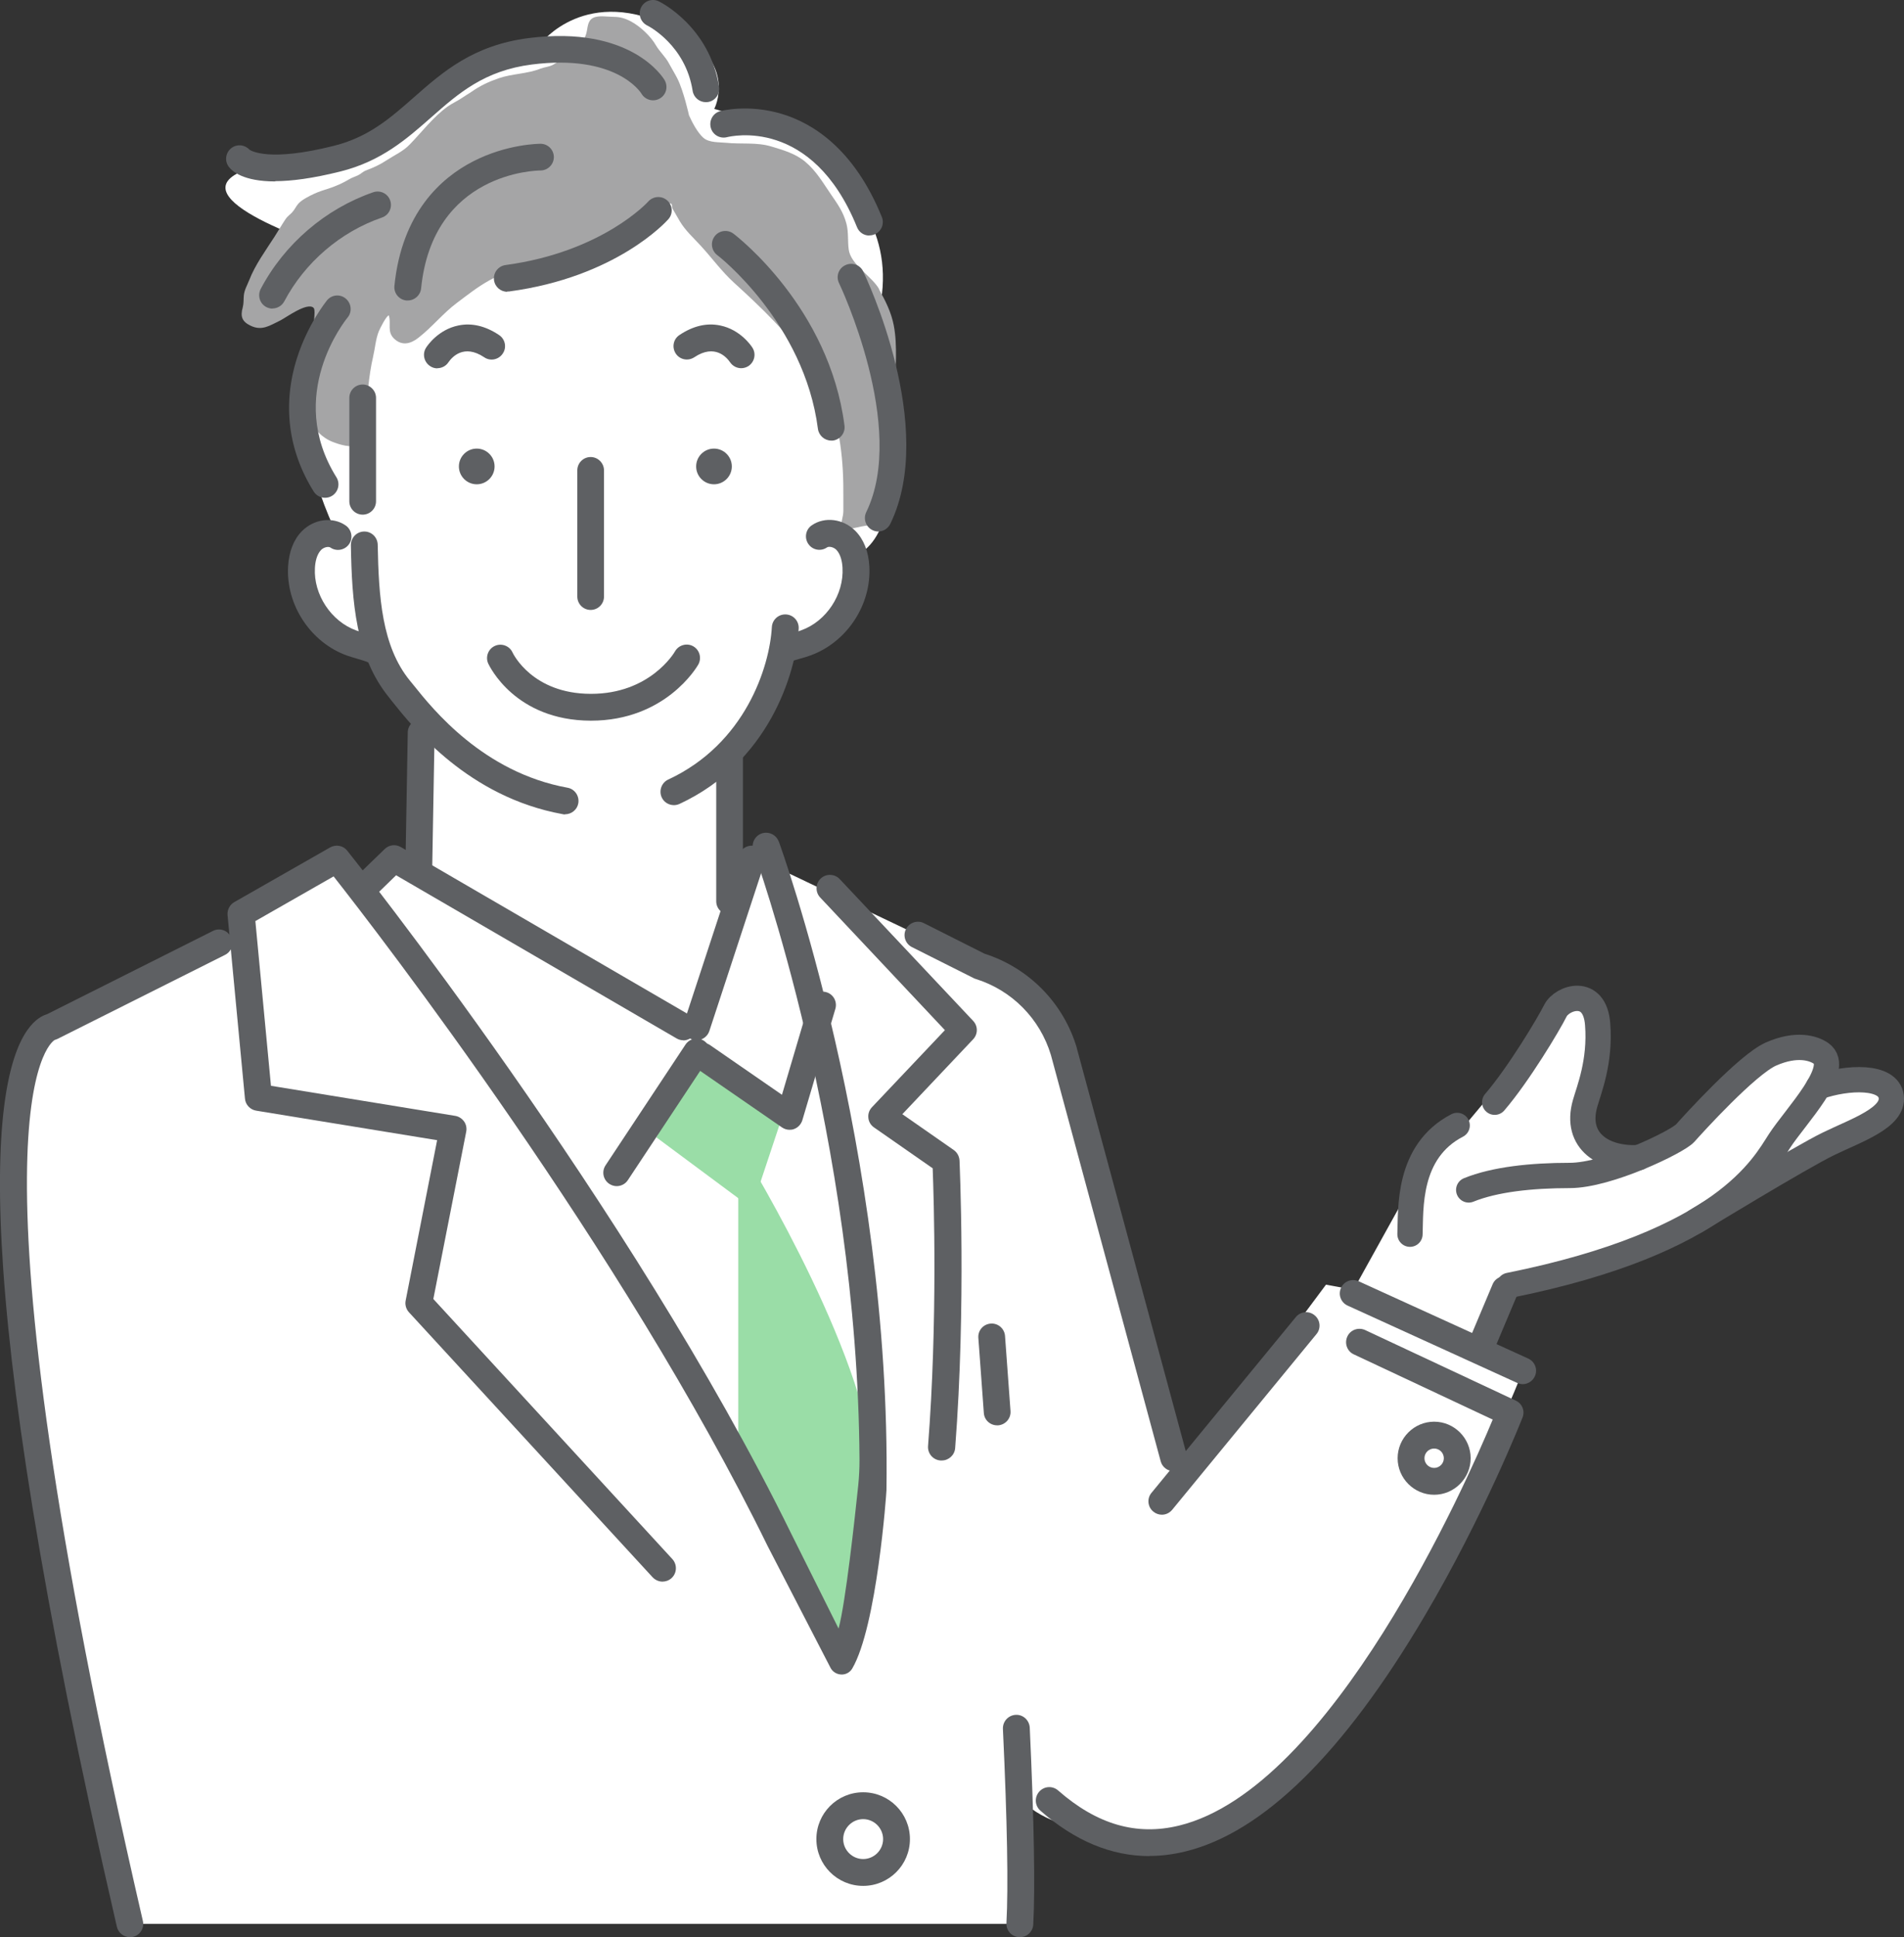 <?xml version="1.0" encoding="UTF-8"?><svg xmlns="http://www.w3.org/2000/svg" width="135.55" height="137.84" viewBox="0 0 135.55 137.84"><rect x="0" y="0" width="135.55" height="137.84" fill="#333333" stroke="none"/><g id="a"/><g id="b"><g id="c"><g><path d="M72.6,136.89H9.25S-3.51,83.48,2.49,74.23l14.81-7.69-.14-1.52,6.85-3.24,1.23,.96,4.58-.96,.17-10.86-3.4-4.65s-7.46-2.8-4.41-7.8l1.89-.28s-4.63-8.97-1.31-14.12l1.27-6.25s-11.36-3.5-6.97-5.56c4.4-2.06,6.35,1.18,12.94-4.51,6.59-5.69,8.5-4.66,8.5-4.66,0,0,3.25-4.28,9.49-1.04,4.6,2.39,2.86,5.7,2.86,5.7,0,0,14.37,3.79,11.67,14.64,0,0,3.21,14.91-1.56,17.12,0,0,.2,5.12-5.15,6.24l-3.69,8.09v6.38l21.72,10.35,10.64,34.15,9.92-13.31,1.96,.36,3.65-6.58,9.94-11.88s3.57-3.38,3.38-1.68c-2.41,20.7,10.72,5.2,10.72,5.2,2.9-4.3,6.7,.17,9.94,.32,1.83,.09,.42,1.69-5.4,5.09-4.19,2.44-9.99,5.76-9.99,5.76,0,0-5.41,4.56-11.45,3.37l-1.66,4.34,2.93,1.82s-13.58,34.63-25.69,33.59c-12.11-1.04-10.39-4.82-10.39-4.82l.27,10.59Z" style="fill:#fff;"/><path d="M105.48,96.66c-.12,0-.25-.02-.37-.08-.49-.2-.71-.76-.51-1.25l1.66-3.94c.2-.49,.76-.71,1.25-.51,.49,.2,.71,.76,.51,1.25l-1.66,3.94c-.15,.36-.51,.58-.88,.58Z" style="fill:#5e6063;"/><polygon points="55.79 79.15 53.52 85.97 46.73 80.93 49.6 74.85 55.79 79.15" style="fill:#9adda7;"/><path d="M62.15,103.76c-1.15-8.88-9.59-22.37-9.59-22.37v24.02l2.88,5.27c1.25,2.78,3.4,7.51,4.85,7.12,2.5-.67,1.86-14.04,1.86-14.04Z" style="fill:#9adda7;"/><path d="M29.82,62.72h-.02c-.53,0-.95-.44-.94-.97l.17-9.63c0-.52,.43-.94,.95-.94h.02c.53,0,.95,.44,.94,.97l-.17,9.63c0,.52-.43,.94-.95,.94Z" style="fill:#5e6063;"/><path d="M51.94,65.08c-.53,0-.95-.43-.95-.95v-10.3c0-.53,.43-.95,.95-.95s.95,.43,.95,.95v10.3c0,.53-.43,.95-.95,.95Z" style="fill:#5e6063;"/><path d="M42.05,43.4c-.53,0-.95-.43-.95-.95v-8.98c0-.53,.43-.95,.95-.95s.95,.43,.95,.95v8.98c0,.53-.43,.95-.95,.95Z" style="fill:#5e6063;"/><path d="M42.08,51.28h-.03c-5.39-.02-7.21-3.9-7.29-4.06-.22-.48,0-1.05,.47-1.26,.48-.22,1.05,0,1.26,.47,.05,.11,1.43,2.93,5.56,2.94h.03c4.17,0,5.91-2.9,5.98-3.03,.26-.45,.85-.61,1.3-.35,.45,.26,.61,.84,.35,1.3-.09,.16-2.33,3.99-7.64,3.99Z" style="fill:#5e6063;"/><path d="M83.55,104.68c-.42,0-.81-.28-.92-.71l-7.81-28.89c-.78-2.6-2.79-4.63-5.38-5.43-.05-.02-.1-.03-.14-.06l-4.38-2.2c-.47-.24-.66-.81-.42-1.28,.24-.47,.81-.66,1.28-.42l4.31,2.17c3.16,1.01,5.62,3.51,6.57,6.7v.02l7.82,28.91c.14,.51-.16,1.03-.67,1.17-.08,.02-.17,.03-.25,.03Z" style="fill:#5e6063;"/><path d="M62.6,20.59c-.52-.93-2.05-1.76-2.18-2.85-.08-.61,0-1.2-.16-1.82-.22-.84-.63-1.4-1.11-2.1-.58-.84-1.02-1.63-1.81-2.3-.7-.59-1.57-.84-2.44-1.1-1.03-.31-2.14-.15-3.21-.26-.51-.05-1.2,0-1.61-.35-.42-.37-.8-1.09-1.03-1.61,0,0-.38-1.74-.84-2.64-.18-.35-.39-.68-.58-1.04-.25-.48-.66-.83-.93-1.29-.37-.65-1.13-1.36-1.79-1.71-.4-.21-.77-.32-1.21-.32-.44,0-1.1-.13-1.49,.08-.4,.22-.36,.7-.47,1.1-.1,.35-.34,.77-.63,1.03-.34,.3-.77,.6-1.16,.84-.19,.12-.41,.27-.6,.37-.27,.14-.61,.16-.89,.27-.92,.37-2,.35-2.96,.68-.72,.25-1.34,.54-1.96,.98-.21,.14-.44,.27-.64,.41-.33,.23-.71,.39-1.03,.62-1.01,.72-1.84,1.82-2.71,2.71-.46,.48-1.08,.75-1.63,1.11-.48,.32-.95,.53-1.48,.73-.21,.08-.35,.24-.54,.33-.22,.11-.44,.17-.66,.3-.43,.26-.82,.43-1.29,.6-.41,.14-.82,.25-1.2,.43-.34,.16-.85,.41-1.11,.69-.18,.2-.27,.44-.46,.64-.16,.17-.32,.26-.46,.47-.28,.42-.52,.84-.79,1.26-.63,.98-1.38,2-1.8,3.09-.14,.35-.34,.69-.38,1.07-.03,.31,0,.56-.08,.87-.18,.64-.05,1,.55,1.29,.82,.4,1.36,0,2.13-.37,.37-.18,1.93-1.34,2.37-.89,.1,.1,.05,.59,.04,.74-.04,.57-.27,1.1-.45,1.64-.2,.58-.26,1.06-.29,1.66-.02,.51-.2,.97-.19,1.48,.01,1.57,.7,3.42,2.26,4.02,.47,.18,1.29,.45,1.77,.19,.53-.28,.56-1.44,.59-1.9,.07-1.4,.18-2.98,.5-4.35,.14-.59,.18-1.25,.41-1.82,.09-.21,.52-1.08,.71-1.13,.19,.59-.16,1.17,.4,1.68,.55,.5,1.15,.35,1.7-.08,.98-.76,1.75-1.74,2.75-2.49,.76-.57,1.45-1.12,2.29-1.59,1.28-.71,2.55-.99,3.93-1.4,1.28-.39,2.5-.83,3.75-1.29,.73-.27,1.36-.68,2.06-1.02,.65-.32,1.37-.52,1.98-.92,.23-.15,.57-.33,.77-.51,.12-.11,.19-.36,.36-.35,.26,.01,.12,.23,.21,.38,.18,.3,.34,.6,.52,.9,.41,.68,.95,1.15,1.48,1.73,.81,.88,1.5,1.84,2.38,2.64,.97,.88,1.93,1.78,2.84,2.73,2.33,2.43,4.24,5.38,4.72,8.78,.18,1.24,.23,2.47,.22,3.72,0,.33,0,.67,0,1,0,.43-.19,.83-.17,1.23,.44,.16,1.04-.04,1.47-.12,.62-.12,1.02-.08,1.37-.72,.6-1.08,.42-2.42,.5-3.59,.13-1.83,.55-3.57,.53-5.41-.01-1.48,.17-3.11-.11-4.58-.18-.94-.59-1.75-1.05-2.57Z" style="fill:#a5a5a6;"/><path d="M26.58,47.21c-.12,0-.25-.02-.37-.08-.24-.1-.51-.18-.79-.26-.23-.07-.47-.14-.71-.22-2.59-.93-4.36-3.6-4.2-6.35,.06-1.05,.4-1.92,.99-2.51,.86-.87,2.19-1.04,3.11-.4,.43,.3,.54,.9,.24,1.33-.3,.43-.9,.54-1.33,.24-.13-.09-.46-.03-.66,.17-.32,.33-.42,.88-.44,1.28-.11,1.89,1.16,3.81,2.94,4.45,.19,.07,.39,.12,.6,.19,.33,.09,.66,.19,1.01,.34,.49,.21,.71,.77,.5,1.25-.15,.36-.51,.58-.88,.58Z" style="fill:#5e6063;"/><path d="M55.81,47.21c-.37,0-.72-.22-.88-.58-.21-.49,.02-1.05,.5-1.25,.34-.15,.68-.24,1.01-.34,.21-.06,.41-.12,.6-.19,1.79-.64,3.05-2.55,2.94-4.45-.02-.4-.12-.95-.44-1.28-.2-.2-.53-.26-.66-.17-.43,.3-1.03,.2-1.33-.24-.3-.43-.2-1.03,.24-1.33,.92-.64,2.25-.47,3.11,.4,.59,.6,.93,1.46,.99,2.51,.16,2.75-1.61,5.42-4.2,6.35-.24,.09-.48,.16-.71,.22-.28,.08-.55,.16-.79,.26-.12,.05-.25,.08-.37,.08Z" style="fill:#5e6063;"/><path d="M47.98,57.29c-.36,0-.71-.2-.87-.55-.22-.48-.01-1.05,.46-1.27,5.48-2.54,7.22-8.01,7.38-10.85,.03-.53,.48-.93,1.01-.9,.53,.03,.93,.48,.9,1.01-.19,3.26-2.19,9.55-8.48,12.47-.13,.06-.27,.09-.4,.09Z" style="fill:#5e6063;"/><path d="M25.82,36.62c-.53,0-.95-.43-.95-.95v-7.36c0-.53,.43-.95,.95-.95s.95,.43,.95,.95v7.36c0,.53-.43,.95-.95,.95Z" style="fill:#5e6063;"/><path d="M19.4,21.96c-.15,0-.3-.04-.44-.11-.47-.25-.64-.82-.4-1.29,1.68-3.19,4.6-5.7,8.01-6.88,.5-.17,1.04,.09,1.21,.59,.17,.5-.09,1.04-.59,1.21-2.96,1.02-5.49,3.2-6.95,5.96-.17,.32-.5,.51-.85,.51Z" style="fill:#5e6063;"/><path d="M62.53,37.82c-.14,0-.28-.03-.42-.1-.47-.23-.67-.8-.44-1.28,2.94-6.03-1.89-16.2-1.94-16.3-.23-.47-.03-1.05,.45-1.27,.47-.23,1.05-.03,1.27,.44,.22,.45,5.28,11.1,1.93,17.97-.17,.34-.51,.54-.86,.54Z" style="fill:#5e6063;"/><path d="M19.6,12.91c-2.29,0-3.08-.73-3.31-1.04-.32-.42-.23-1.02,.19-1.34,.4-.3,.95-.24,1.28,.12,.12,.08,1.4,.89,6.03-.28,2.47-.62,4.02-1.99,5.67-3.44,2.07-1.82,4.22-3.71,8.17-4.22,7.32-.93,9.6,2.84,9.69,3,.26,.46,.11,1.04-.35,1.3-.45,.26-1.03,.11-1.3-.34-.08-.14-1.85-2.84-7.81-2.08-3.37,.43-5.21,2.04-7.15,3.75-1.75,1.54-3.55,3.13-6.47,3.86-2,.5-3.51,.69-4.65,.69Zm-1.79-2.19h0Zm0,0h0Z" style="fill:#5e6063;"/><path d="M36.11,20.76c-.47,0-.88-.35-.94-.83-.07-.52,.3-1,.82-1.07,6.88-.93,10.13-4.48,10.16-4.52,.35-.39,.95-.43,1.35-.08,.39,.35,.43,.95,.08,1.34-.15,.17-3.71,4.12-11.34,5.14-.04,0-.09,0-.13,0Z" style="fill:#5e6063;"/><path d="M29.03,21.38s-.06,0-.1,0c-.52-.05-.91-.52-.85-1.05,.53-5.2,3.33-7.68,5.59-8.84,2.42-1.25,4.72-1.26,4.81-1.26,.53,0,.95,.43,.95,.95s-.43,.95-.95,.95h0c-.31,0-7.67,.14-8.5,8.39-.05,.49-.46,.86-.95,.86Z" style="fill:#5e6063;"/><path d="M50.25,7.27c-.46,0-.87-.34-.94-.81-.51-3.25-3.13-4.6-3.24-4.65-.47-.24-.66-.81-.43-1.28,.23-.47,.8-.67,1.27-.43,.15,.07,3.61,1.82,4.28,6.07,.08,.52-.27,1.01-.79,1.09-.05,0-.1,.01-.15,.01Z" style="fill:#5e6063;"/><path d="M61.89,16.76c-.38,0-.73-.22-.88-.6-3.19-7.87-9-6.46-9.25-6.4-.51,.13-1.03-.17-1.16-.68-.13-.51,.16-1.03,.67-1.17,.08-.02,1.99-.52,4.37,.19,2.16,.64,5.15,2.44,7.14,7.34,.2,.49-.04,1.05-.53,1.24-.12,.05-.24,.07-.36,.07Z" style="fill:#5e6063;"/><path d="M59.18,31.35c-.47,0-.88-.35-.95-.83-.97-7.55-7.1-12.33-7.17-12.37-.42-.32-.5-.92-.18-1.34,.32-.42,.92-.5,1.34-.18,.28,.21,6.83,5.29,7.9,13.65,.07,.52-.3,1-.83,1.07-.04,0-.08,0-.12,0Z" style="fill:#5e6063;"/><path d="M33.94,31.92c-.7,0-1.27,.57-1.27,1.27s.57,1.27,1.27,1.27,1.27-.57,1.27-1.27-.57-1.27-1.27-1.27Z" style="fill:#5e6063;"/><path d="M50.83,31.92c-.7,0-1.27,.57-1.27,1.27s.57,1.27,1.27,1.27,1.27-.57,1.27-1.27-.57-1.27-1.27-1.27Z" style="fill:#5e6063;"/><path d="M23.14,35.42c-.32,0-.63-.16-.81-.45-1.82-2.91-2.23-6.19-1.19-9.48,.78-2.45,2.09-4.05,2.14-4.12,.34-.41,.94-.46,1.34-.12,.4,.34,.46,.94,.13,1.34-.18,.22-4.45,5.52-.8,11.37,.28,.45,.14,1.04-.31,1.32-.16,.1-.33,.14-.5,.14Z" style="fill:#5e6063;"/><path d="M31.14,26.21c-.18,0-.36-.05-.52-.16-.44-.29-.57-.88-.28-1.32,.08-.13,.86-1.28,2.29-1.57,.95-.2,1.93,.03,2.9,.68,.44,.29,.56,.89,.26,1.32-.29,.44-.89,.56-1.32,.26-1.47-.98-2.31,.02-2.54,.35-.18,.28-.49,.43-.8,.43Z" style="fill:#5e6063;"/><path d="M52.77,26.2c-.31,0-.61-.15-.8-.43-.23-.33-1.07-1.33-2.54-.35-.44,.29-1.03,.18-1.32-.26-.29-.44-.18-1.03,.26-1.32,.97-.65,1.95-.88,2.9-.68,1.43,.29,2.21,1.44,2.29,1.57,.29,.44,.16,1.03-.28,1.32-.16,.1-.34,.15-.52,.15Z" style="fill:#5e6063;"/><path d="M40.22,57.95c-.06,0-.11,0-.17-.02-6.7-1.22-10.62-6.13-12.1-7.98-.09-.12-.18-.22-.25-.32-2.38-2.92-2.65-6.79-2.72-10.84,0-.53,.41-.96,.94-.97,0,0,.01,0,.02,0,.52,0,.94,.42,.95,.94,.07,3.7,.29,7.22,2.29,9.67,.08,.1,.17,.21,.27,.33,1.36,1.7,4.96,6.2,10.95,7.29,.52,.09,.86,.59,.77,1.11-.08,.46-.49,.78-.94,.78Z" style="fill:#5e6063;"/><path d="M48.65,74.02c-.16,0-.33-.04-.48-.13l-19.97-11.61-1.41,1.37c-.38,.37-.98,.36-1.35-.02-.37-.38-.36-.98,.02-1.35l1.93-1.87c.31-.3,.77-.35,1.14-.14l20.59,11.97c.46,.27,.61,.85,.35,1.31-.18,.3-.5,.48-.83,.48Z" style="fill:#5e6063;"/><path d="M49.6,74.02c-.1,0-.2-.02-.3-.05-.5-.16-.77-.7-.61-1.2l3.92-11.94c.16-.5,.71-.77,1.2-.61,.5,.16,.77,.7,.61,1.2l-3.92,11.94c-.13,.4-.51,.66-.91,.66Z" style="fill:#5e6063;"/><path d="M56.21,80.39c-.19,0-.38-.06-.54-.17l-6.2-4.28c-.43-.3-.54-.89-.24-1.33,.3-.43,.89-.54,1.33-.24l5.11,3.53,1.97-6.66c.15-.51,.68-.79,1.19-.64,.51,.15,.79,.68,.64,1.19l-2.35,7.92c-.09,.29-.31,.53-.6,.63-.1,.04-.21,.05-.32,.05Z" style="fill:#5e6063;"/><path d="M43.91,84.4c-.18,0-.36-.05-.53-.16-.44-.29-.56-.88-.27-1.32l5.69-8.59c.29-.44,.88-.56,1.32-.27,.44,.29,.56,.88,.27,1.32l-5.69,8.59c-.18,.28-.49,.43-.8,.43Z" style="fill:#5e6063;"/><path d="M81.83,132.07c-2.71,0-5.31-1.08-7.76-3.23-.4-.35-.44-.95-.09-1.35,.35-.4,.95-.44,1.35-.09,2.76,2.42,5.58,3.24,8.61,2.5,10.86-2.65,20.44-24.35,22.33-28.89l-9.89-4.64c-.48-.22-.68-.79-.46-1.27,.22-.48,.79-.68,1.27-.46l10.72,5.02c.46,.21,.67,.74,.48,1.21-.03,.07-2.73,6.95-6.97,14.12-5.77,9.77-11.5,15.4-17.03,16.75-.86,.21-1.71,.32-2.56,.32Z" style="fill:#5e6063;"/><path d="M82.72,107.78c-.21,0-.43-.07-.61-.22-.41-.33-.47-.94-.13-1.34l10.27-12.5c.33-.41,.94-.47,1.34-.13,.41,.33,.47,.94,.13,1.34l-10.27,12.5c-.19,.23-.46,.35-.74,.35Z" style="fill:#5e6063;"/><path d="M67.02,103.92s-.05,0-.07,0c-.53-.04-.92-.5-.88-1.03,.69-8.86,.41-17.66,.33-19.76l-4.18-2.91c-.23-.16-.38-.41-.4-.69-.03-.28,.07-.55,.26-.75l5.19-5.48-8.88-9.44c-.36-.38-.34-.99,.04-1.35,.38-.36,.99-.34,1.35,.04l9.5,10.09c.35,.37,.35,.94,0,1.31l-5.04,5.33,3.66,2.55c.24,.17,.39,.44,.41,.74,0,.1,.48,10.25-.31,20.47-.04,.5-.46,.88-.95,.88Z" style="fill:#5e6063;"/><path d="M108.41,98.49c-.13,0-.27-.03-.4-.09l-12.07-5.5c-.48-.22-.69-.78-.47-1.26,.22-.48,.78-.69,1.26-.47l12.07,5.5c.48,.22,.69,.78,.47,1.26-.16,.35-.51,.56-.87,.56Z" style="fill:#5e6063;"/><path d="M102.1,106.36c-1.43,0-2.6-1.17-2.6-2.6,0-1.43,1.17-2.6,2.6-2.6s2.6,1.17,2.6,2.6-1.17,2.6-2.6,2.6Zm0-3.29c-.38,0-.69,.31-.69,.69s.31,.69,.69,.69,.69-.31,.69-.69-.31-.69-.69-.69Z" style="fill:#5e6063;"/><path d="M72.6,137.84s-.04,0-.05,0c-.53-.03-.93-.48-.9-1.01,.14-2.53,.06-7.18-.25-13.81-.02-.53,.38-.97,.91-1,.52-.03,.97,.38,1,.91,.31,6.7,.39,11.42,.25,14.01-.03,.51-.45,.9-.95,.9Z" style="fill:#5e6063;"/><path d="M70.99,101.42c-.5,0-.92-.38-.95-.89-.23-3.22-.39-5.31-.39-5.33-.04-.53,.35-.98,.88-1.02,.52-.04,.98,.35,1.02,.88,0,.02,.16,2.12,.39,5.34,.04,.53-.36,.98-.88,1.02-.02,0-.05,0-.07,0Z" style="fill:#5e6063;"/><path d="M61.45,134.19c-1.84,0-3.33-1.49-3.33-3.33,0-1.84,1.49-3.33,3.33-3.33,1.84,0,3.33,1.49,3.33,3.33s-1.49,3.33-3.33,3.33Zm0-4.75c-.78,0-1.42,.64-1.42,1.42s.64,1.42,1.42,1.42,1.42-.64,1.42-1.42-.64-1.42-1.42-1.42Z" style="fill:#5e6063;"/><path d="M9.25,137.84c-.43,0-.83-.3-.93-.74C-2.71,89.3-.4,76.6,1.96,73.28c.53-.75,1.06-1.02,1.38-1.11l11.82-5.93c.47-.24,1.04-.05,1.28,.43,.24,.47,.05,1.05-.43,1.28l-11.91,5.97c-.07,.03-.14,.06-.21,.08-.34,.2-7.01,5.1,6.28,62.68,.12,.51-.2,1.03-.72,1.14-.07,.02-.14,.02-.22,.02ZM3.79,74.01h0Zm0,0h0Zm0,0h0Z" style="fill:#5e6063;"/><g><path d="M100.38,87.82c.07-1.78-.21-5.89,3.36-7.74" style="fill:none; stroke:#5e6063; stroke-linecap:round; stroke-miterlimit:10; stroke-width:1.8px;"/><path d="M106.41,78.43c1.71-1.99,3.84-5.55,4.32-6.51s2.81-1.71,3.01,.96c.21,2.67-.63,4.7-.89,5.62-.79,2.76,1.42,4.01,3.82,3.87" style="fill:none; stroke:#5e6063; stroke-linecap:round; stroke-miterlimit:10; stroke-width:1.8px;"/><path d="M104.56,84.67c1.85-.75,4.45-1.03,7.19-1.03,2.74,0,7.67-2.4,8.22-3.01,.55-.62,4.41-4.88,6.11-5.63,1.84-.81,3.04-.41,3.56-.05,1.52,1.07-1.79,4.45-2.95,6.23s-3.9,7.19-19.25,10.28" style="fill:none; stroke:#5e6063; stroke-linecap:round; stroke-miterlimit:10; stroke-width:1.8px;"/><path d="M129.45,77.34c2.1-.73,4.98-.83,5.19,.68s-2.47,2.4-4.45,3.36c-1.99,.96-9.44,5.5-9.44,5.5" style="fill:none; stroke:#5e6063; stroke-linecap:round; stroke-miterlimit:10; stroke-width:1.8px;"/></g><path d="M55.44,59.88c-.18-.49-.73-.75-1.23-.57-.49,.18-.75,.73-.57,1.23,.08,.21,7.42,20.47,7.55,43.35,0,.6-.03,1.2-.09,1.8-.24,2.3-.9,8.36-1.4,10.19,0,0-3.3-6.61-3.36-6.73-11.45-23.37-31.42-48.37-31.62-48.62-.29-.37-.81-.46-1.22-.23l-6.82,3.89c-.33,.19-.51,.55-.48,.92l1.24,13.07c.04,.43,.37,.78,.8,.85l12.88,2.1-2.24,11.41c-.06,.3,.03,.61,.23,.83l17.35,18.86c.19,.2,.45,.31,.7,.31,.23,0,.46-.08,.65-.25,.39-.36,.41-.96,.06-1.35l-17.02-18.51,2.34-11.9c.05-.25,0-.52-.15-.73-.15-.21-.38-.36-.63-.4l-13.12-2.14-1.11-11.72,5.57-3.18c3.18,4.04,20.55,26.52,30.89,47.63,.04,.07,4.48,8.67,4.48,8.67,.15,.3,.46,.49,.8,.49,.01,0,.03,0,.04,0,.29-.01,.56-.17,.71-.42,1.76-3,2.44-12.51,2.44-12.7,.35-24.09-7.58-45.92-7.66-46.14Z" style="fill:#5e6063;"/></g></g></g></svg>